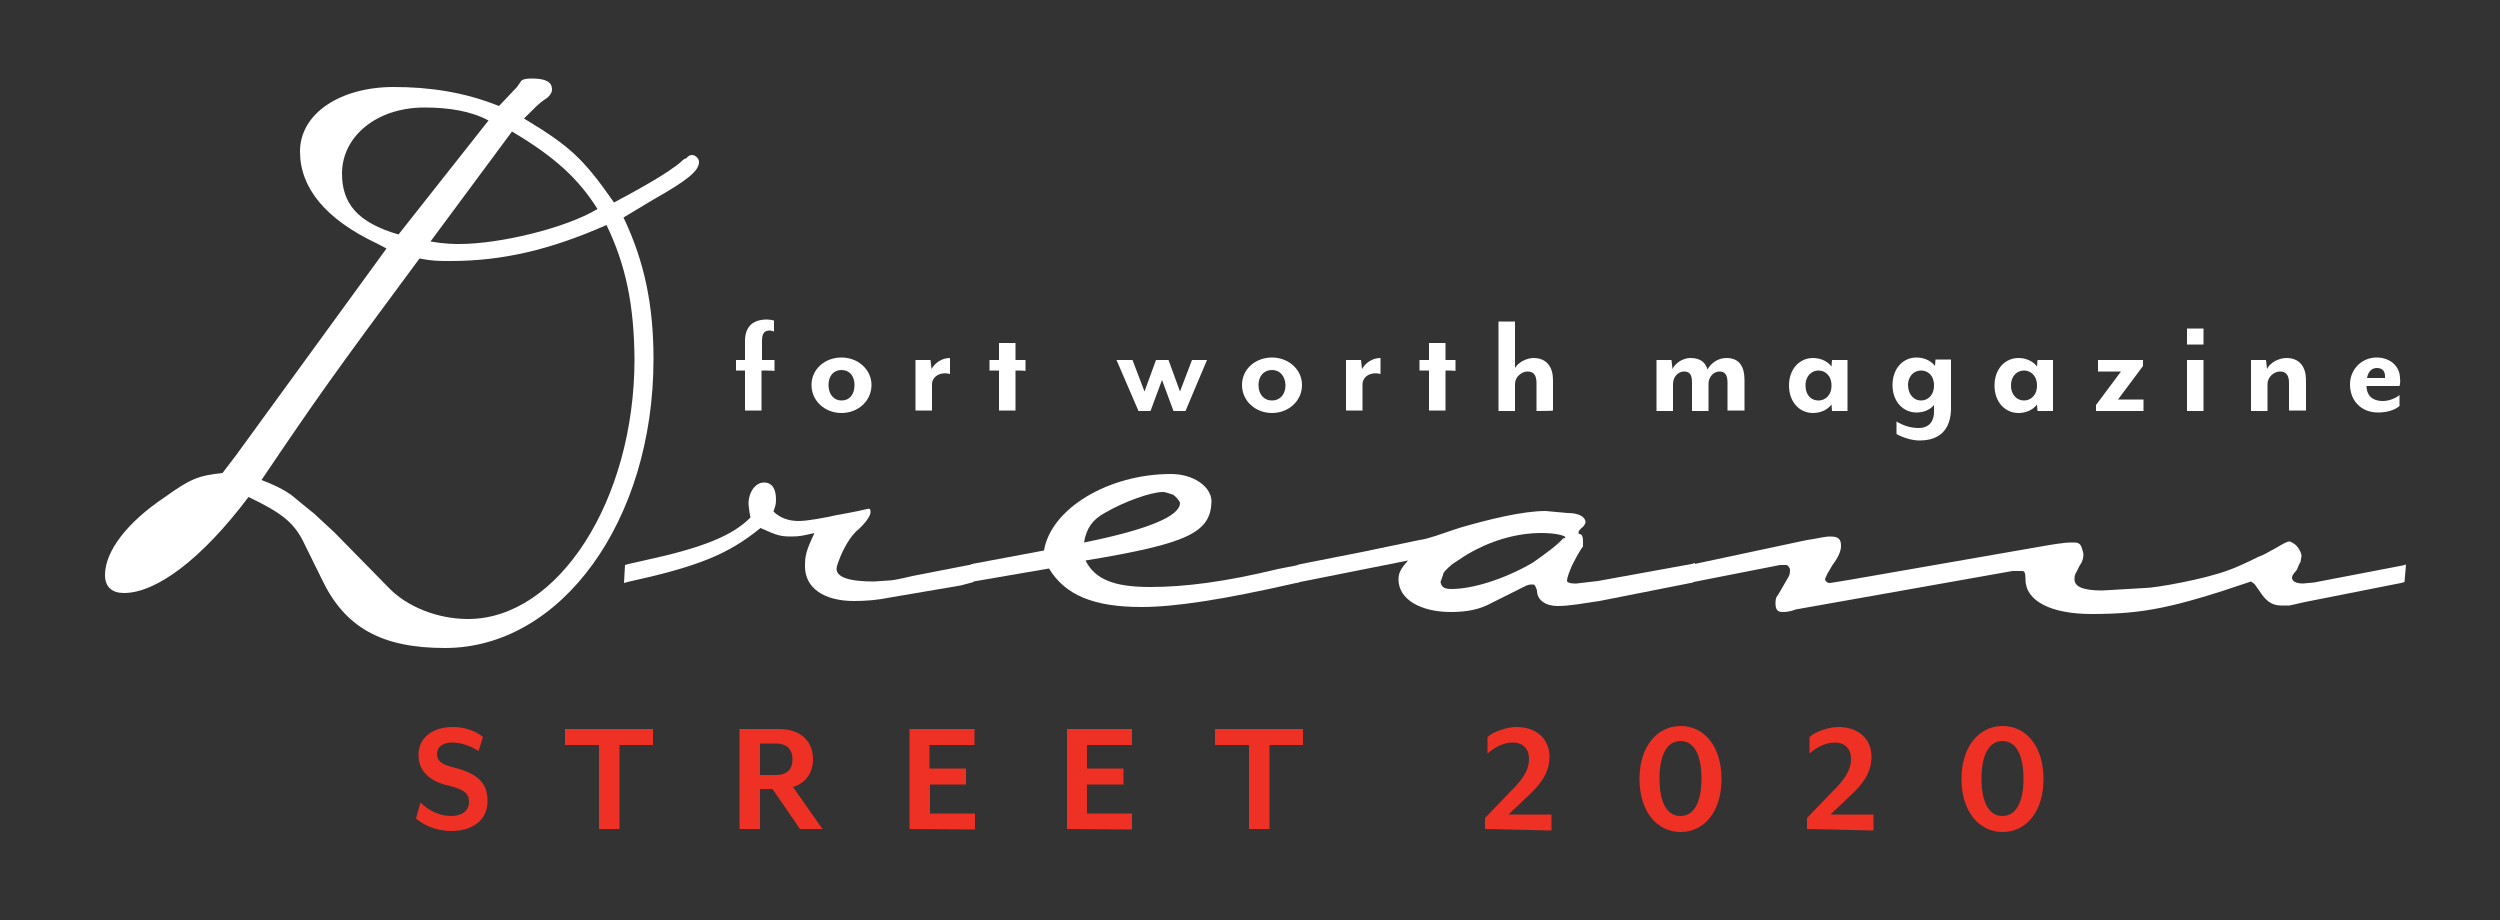 <?xml version="1.0" encoding="utf-8"?>
<!-- Generator: Adobe Illustrator 24.1.2, SVG Export Plug-In . SVG Version: 6.00 Build 0)  -->
<svg version="1.1" id="Layer_1" xmlns="http://www.w3.org/2000/svg" xmlns:xlink="http://www.w3.org/1999/xlink" x="0px" y="0px"
	 viewBox="0 0 500 184" style="enable-background:new 0 0 500 184;" xml:space="preserve">
<rect x="0" y="0" width="500" height="184" fill="#333333" stroke="none"/>
<style type="text/css">
	.st0{fill:#FFFFFF;}
	.st1{fill:#EE3124;}
</style>
<g>
	<path class="st0" d="M130.7,39.9l-6,3.6c4.1,8.6,6,17.3,6,28.3c0,32.4-18.5,57.8-41.7,57.8c-12.7,0-20.1-4.1-24.7-13.9l-3.8-7.7
		c-1.9-3.6-4.3-5.5-10.8-8.6c-9.4,12.5-18.5,19.2-24.9,19.2c-2.4,0-3.8-1.2-3.8-3.6c0-4.8,4.5-10.6,12-15.6c5-3.6,6.7-4.3,11.5-4.8
		l2.6-3.4l30.2-41.5l-1.9-1C65,43.8,60,37.5,60,30.3c0-7.7,8.2-12.9,18.7-12.9c7.2,0,14.1,1,21.1,3.8l3.6-3.8l0.7-1
		c0.2-0.5,1-0.7,2.2-0.7c2.9,0,4.1,0.7,4.1,2.2c0,0.5-0.2,1-1,1.7c-1.9,1.2-2.6,2.2-4.6,4.1c9.1,5.5,11.8,7.9,18,16.8
		c7.7-4.1,10.6-6,12.5-7.4c1-0.7,1.4-1.4,1.9-1.4c0.5-0.5,0.7-0.7,1.2-0.7c0.7,0,1.4,0.7,1.4,1.4C139.8,34.2,137.4,36.1,130.7,39.9z
		 M121.3,45c-11.3,5-20.9,7.2-31.2,7.2c-2.4,0-3.6,0-6.2-0.5C66.7,74.9,63.3,79.7,52.3,96c3.6,1.4,5.3,2.4,6.7,3.6
		c0.2,0.2,1.7,1.4,3.8,3.1l4.1,3.8l10.6,10.8c3.8,4.1,10.1,6.5,16.1,6.5c18,0,33.3-23.7,33.3-52C126.8,61,125.2,53.1,121.3,45z
		 M84.9,21.5c-9.6,0-16.5,5.8-16.5,13.2c0,6,3.1,9.8,11.3,12.2l18-22.8C94.2,22.2,89.7,21.5,84.9,21.5z M102.4,26.3L86.1,48.3
		c2.9,0.5,4.8,0.5,5.8,0.5c7.9,0,21.1-3.1,27.6-7C115.6,35.6,110.8,31.3,102.4,26.3z"/>
	<path class="st0" d="M194.7,116.4l-0.7,0.2l-1.9,0.5l-14.1,2.4c-2.4,0.5-4.8,0.7-7.2,0.7c-6,0-9.8-2.6-9.8-6.9
		c0-2.2,0.2-3.1,1.9-6.7c-2.2,0.5-2.9,0.7-4.6,0.7c-2.2,0-2.9-0.2-6.2-1.7c-6.5,5.3-12.5,7.7-26.6,10.8l-0.7,0.2l0.2-3.6l0.7-0.2
		l3.1-0.7c12-2.6,17.7-5,21.3-8.6l-0.2-1l-0.2-1.7c0-2.4,1.4-4.3,3.1-4.3s2.4,1.4,2.4,3.4c0,1.2-0.2,1.4-0.5,2.4
		c1.2,1.2,2.9,1.9,5,1.9c1.9,0,5.5-0.7,7.7-1.2c0,0,4.1-0.7,6-1.2c0.7-0.2,0.7,0.2,0.7,0.7c0,0.7-1.2,2.4-2.9,3.8
		c-1.7,1.7-3.1,4.6-3.8,6.9c-0.7,2.4,2.9,3.1,7.4,3.1l2.9-0.2c1.4,0,5-1,5.3-1l11.3-2.2l0.7-0.2L194.7,116.4z"/>
	<path class="st0" d="M259.9,116.4l-0.7,0.2c-14.9,3.4-24.4,4.8-30.9,4.8c-9.6,0-15.3-2.4-18.5-7.7l-15.1,2.6l-0.7,0.2l0.2-3.6
		l0.7-0.2l13.9-2.6c1.4-8.4,12.9-15.3,25.4-15.3c4.6,0,8.1,2.6,8.1,5.5c-0.2,6.2-4.6,8.4-25.2,11.8c1.9,3.8,5.8,5.3,12.9,5.3
		c6.9,0,14.9-1,25.6-3.6l3.6-0.7l0.7-0.2L259.9,116.4z M234.5,98.9c-0.7-0.2-1.4-0.5-1.9-0.5c-2.4,0-7.7,1.9-11.5,4.1
		c-2.6,1.4-3.8,3.1-4.3,6c12.9-2.6,19.2-5.3,19.2-7.9C235.9,100.1,235,99.1,234.5,98.9z"/>
	<path class="st0" d="M338.8,116.4l-0.7,0.2l-18.2,3.6c-3.4,0.5-6,1-8.4,1c-2.4,0-4.1-1.2-4.1-3.1c-0.2-0.7-0.5-1.2-0.7-1.2h-0.7
		l-0.7,0.2l-7.2,3.6c-2.2,1.2-4.8,1.7-7.9,1.7c-6.2,0-10.5-2.6-10.5-6.5c0-1.4,0.5-2.2,1.9-3.8l-21.6,4.3l-0.7,0.2l0.2-3.6l0.7-0.2
		l12.2-2.4l11.5-2.4c1.7-0.2,4.3-1.2,7.9-2.4c5.8-1.7,12.7-3.4,17.3-3.4l2.2,0.2l2.2,0.2c2.2,0,3.6,0.7,3.6,1.9c0,0.2-0.5,1-0.7,1
		c-0.5,0.5-0.7,0.7-0.7,1v0.2l0.5,0.2l0.2,0.2c0.2,0.5,0.2,0.7,0.2,1.2v1c-0.2,0.2-1,1.4-2.2,3.8c-0.5,1.2-1,2.4-1,3.1
		c0,0.2,0.5,0.5,1.4,0.5h0.5l4.3-0.5l18.7-3.4l0.7-0.2L338.8,116.4z M308.3,106.6c-5.3,0-10.5,1.7-14.9,4.3l-2.9,1.9
		c-1.2,1-1.9,1.7-1.9,2.2l-0.5,1.4c0.2,1,0.7,1.4,2.2,1.4c4.1,0,10.5-1.9,16.3-5.3c2.4-1.7,4.8-3.4,6-4.8c0.2,0,0.5-0.2,0.5-0.2
		C313.1,107.1,311,106.6,308.3,106.6z"/>
	<path class="st0" d="M480.9,116.4l-0.7,0.2l-19.2,3.8l-3.1,0.7h-1.7c-1.9,0-3.1-1-4.3-2.9l-1-1.4l-0.7-0.5
		c-15.6,5.3-21.6,6.5-31.9,6.5c-8.1,0-13.2-2.6-13.2-6.9c0-1.4-0.2-1.7-0.7-1.7c-0.2,0-0.7,0-1.9,0l-43.4,7.7
		c-1.2,0.5-2.2,0.5-2.6,0.5c-1,0-1.4-0.5-1.4-1.7c0-0.5,0-1.2,0.5-1.7l2.2-3.8c0.2-0.5,0.2-1,0.2-1.2c0-0.5-0.5-1-0.7-1H356
		l-17.3,3.4l-0.7,0.2l0.2-3.6l0.7-0.2l22.5-4.8c1.7-0.2,3.4-0.7,4.6-0.7c1.7,0,2.2,0.5,2.2,1.9c0,1-0.5,2.2-1.7,3.8l-1,1.7
		c-0.2,0.5-0.5,1-0.5,1.2c0.2,0.5,0.5,0.7,1,0.7c0,0,1.4-0.2,4.3-0.7l39.6-6.9c0,0,2.9-0.5,4.3-0.5h0.7c1.4,0,1.4,1,1.7,1.9
		c0.2,0.7,0,1.4-0.2,1.9c0,0.2-0.5,0.7-1,1.9c-0.5,0.7-0.5,1.2-0.5,1.7c0,1.4,1.7,2.2,5.5,2.2l8.6-0.5c1.9,0,11.8-1.7,16.8-3.6
		c1.4-0.5,3.4-1.4,5.8-2.6c1.4-0.5,2.4-1.2,3.4-1.7c1.7-1,2.4-1.4,2.9-1.4c0.2,0,0.5,0.2,1,0.5c0.7,0.5,1.4,1.7,1.4,2.4l-0.2,1.2
		c-0.5,0.7-0.5,1.4-1,1.9c-0.5,0.5-0.7,1-0.7,1.2c0,0.7,0.7,1.2,2.2,1.2l2.2-0.2l17.7-3.4l0.7-0.2L480.9,116.4z"/>
</g>
<g>
	<path class="st1" d="M90.3,166.2c-3.3,0-5.7-1.3-7.1-2.5l0.9-3.2c1.3,1.3,3.4,2.7,6.2,2.7c2,0,3.5-1,3.5-2.8c0-1.7-0.9-2.5-4.2-3.3
		c-4.2-1-5.9-3.3-5.9-6.1c0-3.3,2.6-5.6,6.9-5.6c2.5,0,4.7,0.9,6,2l-0.9,2.8c-1.4-0.9-3.4-1.7-5.2-1.7c-2,0-3.1,0.9-3.1,2.3
		c0,1.2,0.7,2.1,3.4,2.7c4.7,1.2,6.7,3.1,6.7,6.6C97.6,164.3,94.1,166.2,90.3,166.2z"/>
	<path class="st1" d="M123.9,149v16.8h-4.1V149h-6.8v-3.2h17.6v3.2H123.9z"/>
	<path class="st1" d="M164.5,165.8H160l-5.5-8H152v8h-4.1v-20h7.9c4.7,0,6.8,2.8,6.8,6c0,2.7-1.4,4.8-4,5.6L164.5,165.8z M152,155
		h3.1c2.5,0,3.4-1.3,3.4-3.1c0-1.8-0.9-3.2-3.4-3.2H152V155z"/>
	<path class="st1" d="M181.9,165.8v-20h13v3.2h-9v4.7h7.3v3.2H186v5.8h9v3.2L181.9,165.8L181.9,165.8z"/>
	<path class="st1" d="M213.4,165.8v-20h13v3.2h-9v4.7h7.3v3.2h-7.3v5.8h9v3.2L213.4,165.8L213.4,165.8z"/>
	<path class="st1" d="M253.9,149v16.8h-4.1V149H243v-3.2h17.6v3.2H253.9z"/>
	<path class="st1" d="M297,165.8v-2.2l5.2-5.4c1.9-1.9,3.6-3.9,3.6-6.4c0-2.4-1.6-3.3-3.2-3.3s-3.4,0.7-5.1,2.2v-3.3
		c1.1-1,3.7-2,5.8-2c3.8,0,6.6,2.2,6.6,6c0,3.5-2.3,5.9-4.1,7.6l-4.1,3.9h8.6v3.2L297,165.8L297,165.8z"/>
	<path class="st1" d="M336.1,166.4c-4.6,0-8.2-4-8.2-10.6c0-6.6,3.6-10.6,8.2-10.6c4.7,0,8.2,4,8.2,10.6
		C344.3,162.4,340.8,166.4,336.1,166.4z M336.1,148.2c-2.6,0-4.2,2.6-4.2,7.5c0,5,1.6,7.5,4.2,7.5c2.6,0,4.2-2.6,4.2-7.5
		C340.3,150.8,338.7,148.2,336.1,148.2z"/>
	<path class="st1" d="M361.4,165.8v-2.2l5.2-5.4c1.9-1.9,3.6-3.9,3.6-6.4c0-2.4-1.6-3.3-3.2-3.3s-3.4,0.7-5.1,2.2v-3.3
		c1.1-1,3.7-2,5.8-2c3.8,0,6.6,2.2,6.6,6c0,3.5-2.3,5.9-4.1,7.6l-4.1,3.9h8.6v3.2L361.4,165.8L361.4,165.8z"/>
	<path class="st1" d="M400.5,166.4c-4.6,0-8.2-4-8.2-10.6c0-6.6,3.6-10.6,8.2-10.6c4.7,0,8.2,4,8.2,10.6
		C408.7,162.4,405.2,166.4,400.5,166.4z M400.5,148.2c-2.6,0-4.2,2.6-4.2,7.5c0,5,1.6,7.5,4.2,7.5c2.6,0,4.2-2.6,4.2-7.5
		C404.7,150.8,403.1,148.2,400.5,148.2z"/>
</g>
<g>
	<path class="st0" d="M152.3,74.1v8h-3.3v-8h-1.8V72h1.8v-3.8c0-3,1.7-4.3,4.4-4.3c0.4,0,1.1,0.1,1.4,0.2v2.2
		c-0.1,0-0.5-0.2-0.8-0.2c-1.1,0-1.6,0.5-1.6,2.1V72h2.5v2.2C154.8,74.1,152.3,74.1,152.3,74.1z"/>
	<path class="st0" d="M168.3,82.6c-3.3,0-6-2.4-6-5.6s2.7-5.5,6-5.5c3.3,0,6,2.4,6,5.5C174.3,80.2,171.6,82.6,168.3,82.6z M168.3,74
		c-1.6,0-2.6,1.2-2.6,3c0,1.9,1.1,3.1,2.6,3.1c1.6,0,2.6-1.2,2.6-3.1C170.9,75.2,169.9,74,168.3,74z"/>
	<path class="st0" d="M186.4,76.9v5.2h-3.3V72h3l0.2,1.8c0.7-1.2,2-2.2,3.7-2.2v3.2C188.2,74.3,186.4,75.2,186.4,76.9z"/>
	<path class="st0" d="M203.1,74.1v8h-3.3v-8h-1.9V72h1.9v-3.4h3.3V72h2v2.2C205,74.1,203.1,74.1,203.1,74.1z"/>
	<path class="st0" d="M237.1,82.2h-2.4l-2.3-6.2l-2.3,6.2h-2.4L223.3,72h3.2l2.4,6.3l2.3-6.3h2.5l2.3,6.3l2.4-6.3h3L237.1,82.2z"/>
	<path class="st0" d="M254.4,82.6c-3.3,0-6-2.4-6-5.6s2.7-5.5,6-5.5c3.3,0,6,2.4,6,5.5C260.4,80.2,257.7,82.6,254.4,82.6z M254.4,74
		c-1.6,0-2.7,1.2-2.7,3c0,1.9,1.1,3.1,2.7,3.1c1.6,0,2.7-1.2,2.7-3.1C257,75.2,256,74,254.4,74z"/>
	<path class="st0" d="M272.5,76.9v5.2h-3.3V72h3l0.2,1.8c0.7-1.2,2-2.2,3.7-2.2v3.2C274.3,74.3,272.5,75.2,272.5,76.9z"/>
	<path class="st0" d="M289.1,74.1v8h-3.3v-8h-1.9V72h1.9v-3.4h3.3V72h2v2.2C291.1,74.1,289.1,74.1,289.1,74.1z"/>
	<path class="st0" d="M307.3,82.2v-5.6c0-1.6-0.6-2.3-1.8-2.3c-1.2,0-2.5,1.1-2.5,2.5v5.4h-3.3V64.3h3.3v9.3c0.6-1.1,2.3-2,3.7-2
		c2.7,0,3.9,1.9,3.9,4.4v6.1C310.6,82.2,307.3,82.2,307.3,82.2z"/>
	<path class="st0" d="M345.5,82.2v-5.7c0-1.5-0.5-2.2-1.6-2.2c-1.1,0-2.2,1-2.2,2.5v5.4h-3.3v-5.7c0-1.5-0.4-2.2-1.6-2.2
		c-1.1,0-2.2,1-2.2,2.5v5.4h-3.3V72h3l0.2,1.8c0.6-1.3,2.2-2.2,3.6-2.2c2,0,3,0.9,3.4,2.3c0.7-1.3,2.1-2.3,3.8-2.3
		c2.7,0,3.6,1.9,3.6,4.4v6.1H345.5z"/>
	<path class="st0" d="M362.6,71.6c1.3,0,2.8,0.5,3.7,1.7l0.1-1.3h3.1v10.2h-3.1l-0.1-1.3c-0.9,1.2-2.4,1.7-3.7,1.7
		c-2.7,0-4.8-2.2-4.8-5.5C357.8,73.8,359.9,71.6,362.6,71.6z M363.7,80.1c1.3,0,2.6-1,2.6-3s-1.3-3-2.6-3c-1.3,0-2.6,1-2.6,3
		C361.1,79.1,362.3,80.1,363.7,80.1z"/>
	<path class="st0" d="M383.9,88.1c-1.5,0-3.4-0.6-4.6-1.3v-2.5c1.5,0.9,2.9,1.3,4.5,1.3c1.6,0,3-0.9,3-3.3V81
		c-0.9,1.1-2.3,1.5-3.5,1.5c-2.7,0-4.8-2.2-4.8-5.5c0-3.3,2.1-5.5,4.8-5.5c1.3,0,2.8,0.5,3.7,1.7l0.1-1.3h3.1V82
		C390,87.1,386.6,88.1,383.9,88.1z M384.2,80.1c1.3,0,2.6-1,2.6-3c0-2.1-1.3-3-2.6-3c-1.3,0-2.6,1-2.6,3
		C381.7,79.1,382.9,80.1,384.2,80.1z"/>
	<path class="st0" d="M403.7,71.6c1.3,0,2.8,0.5,3.7,1.7l0.1-1.3h3.1v10.2h-3.1l-0.1-1.3c-0.9,1.2-2.4,1.7-3.7,1.7
		c-2.7,0-4.8-2.2-4.8-5.5C398.9,73.8,401,71.6,403.7,71.6z M404.8,80.1c1.3,0,2.6-1,2.6-3s-1.3-3-2.6-3c-1.3,0-2.6,1-2.6,3
		C402.2,79.1,403.5,80.1,404.8,80.1z"/>
	<path class="st0" d="M419.2,82.2v-1.2l5-6.7h-4.6V72h9v1.2l-5,6.7h5.1v2.3H419.2z"/>
	<path class="st0" d="M437.4,68.9v-3.2h3.3v3.2H437.4z M437.4,82.2V72h3.3v10.2C440.7,82.2,437.4,82.2,437.4,82.2z"/>
	<path class="st0" d="M457.8,82.2v-5.6c0-1.6-0.6-2.3-1.8-2.3c-1.2,0-2.5,1.1-2.5,2.5v5.4h-3.3V72h3l0.2,1.8
		c0.6-1.3,2.4-2.2,3.9-2.2c2.7,0,3.9,1.9,3.9,4.4v6.1H457.8z"/>
	<path class="st0" d="M479.9,77.2h-6.6c0,1.5,0.8,3,3.3,3c1.1,0,2.5-0.5,3.3-1.2v2.2c-0.9,0.8-2.5,1.3-4.3,1.3
		c-3.4,0-5.6-2.4-5.6-5.6c0-3.2,2.5-5.4,5.3-5.4c2.7,0,4.7,1.7,4.7,4.2C480.1,76.2,480,76.9,479.9,77.2z M475.4,73.6
		c-0.9,0-1.7,0.5-2,2h3.6c0,0,0-0.2,0-0.4C477,74.3,476.5,73.6,475.4,73.6z"/>
</g>
</svg>
